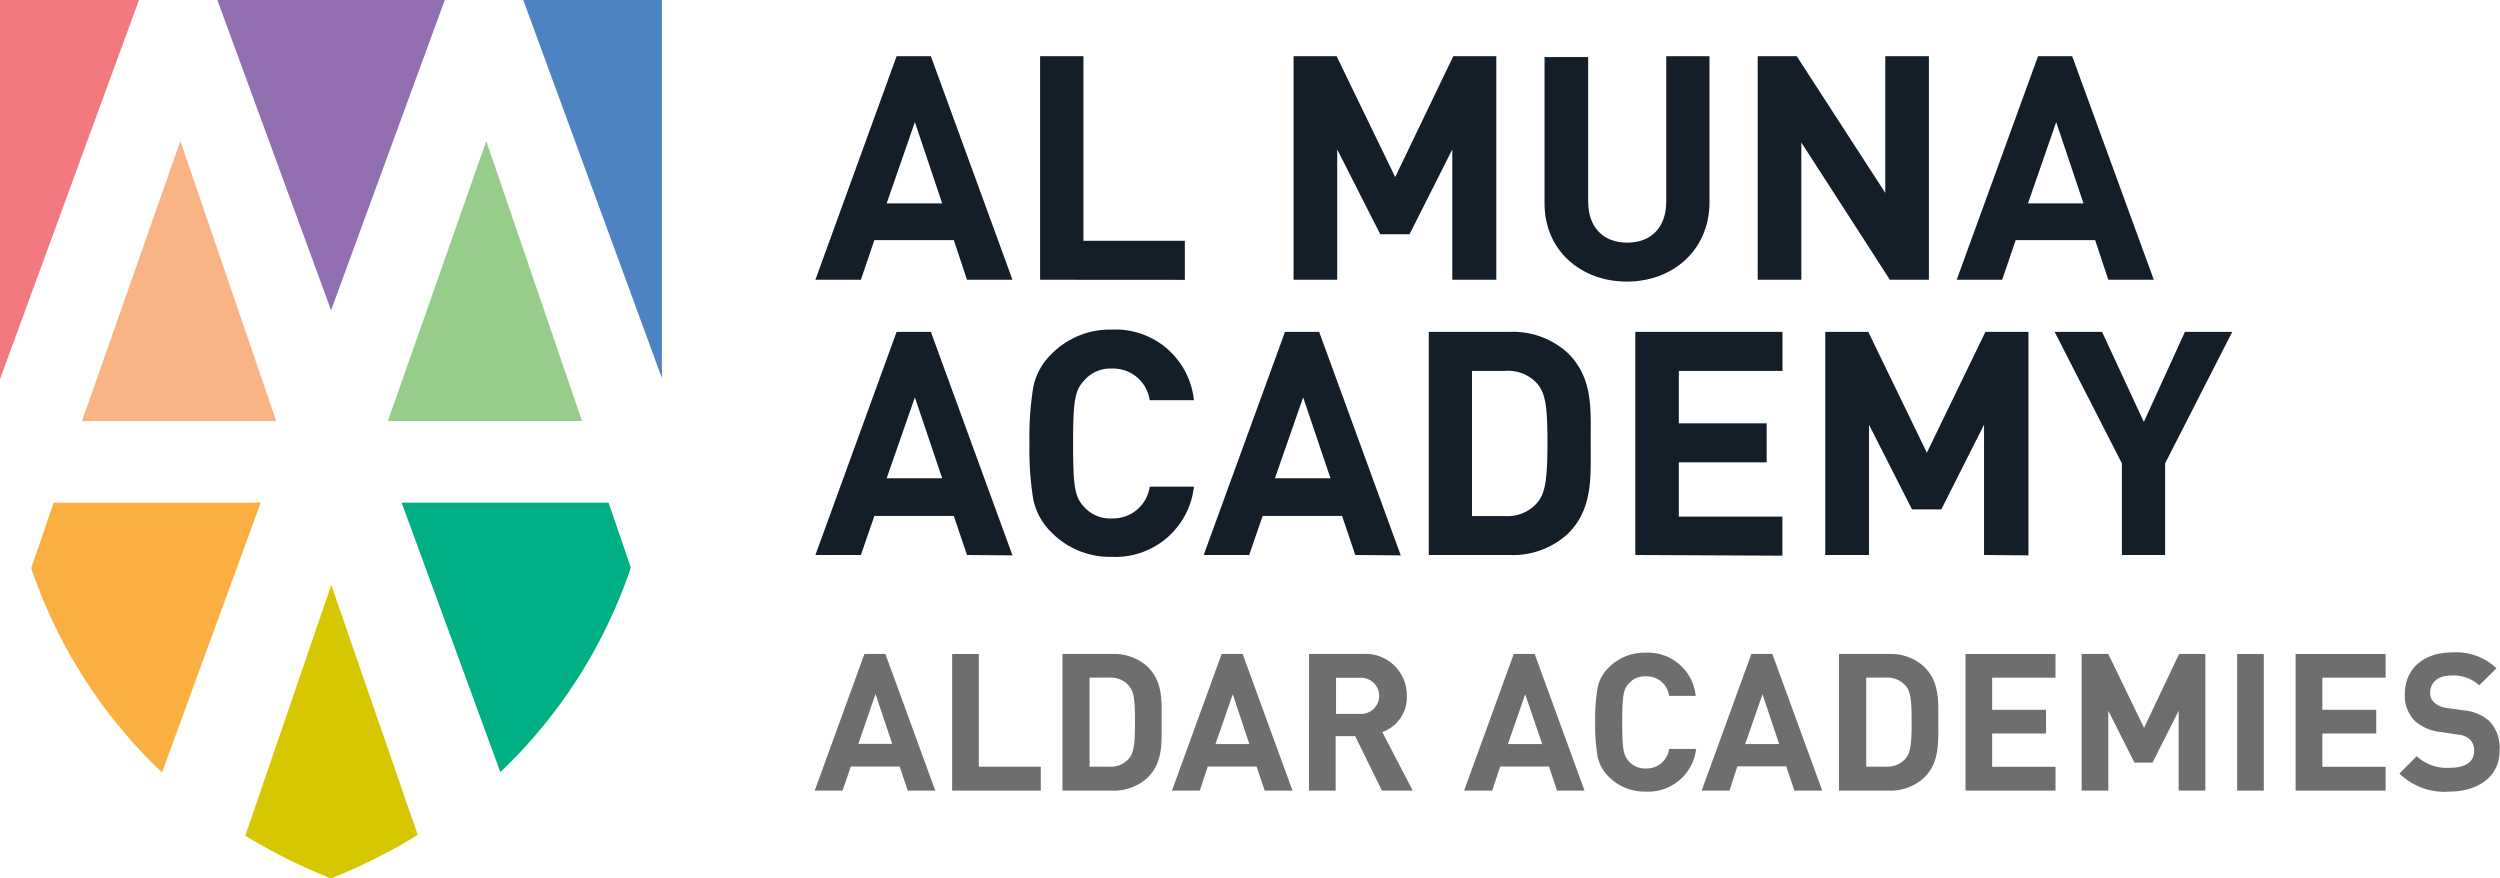 <svg xmlns="http://www.w3.org/2000/svg" viewBox="0 0 256.13 90"><defs><style>.cls-1{fill:#f27a7f;}.cls-2{fill:#926fb0;}.cls-3{fill:#4e83c3;}.cls-4{fill:#96cd8a;}.cls-5{fill:#f9b384;}.cls-6{fill:#00af84;}.cls-7{fill:#faaf40;}.cls-8{fill:#d7c700;}.cls-9{fill:#131e29;}.cls-10{fill:#6d6e70;}</style></defs><title>Asset 14</title><g id="Layer_2" data-name="Layer 2"><g id="Layer_1-2" data-name="Layer 1"><polygon class="cls-1" points="14.24 0 0 0 0 38.85 14.24 0"/><polygon class="cls-2" points="33.92 31.79 45.57 0 22.27 0 33.92 31.79"/><polygon class="cls-3" points="67.81 38.73 67.81 0 53.61 0 67.81 38.73"/><polygon class="cls-4" points="39.74 43.14 59.63 43.14 49.82 14.45 39.74 43.14"/><polygon class="cls-5" points="8.4 43.14 28.3 43.14 18.48 14.45 8.4 43.14"/><path class="cls-6" d="M62.35,51.5H41.15L51.26,79.1A51.61,51.61,0,0,0,64.63,58.15Z"/><path class="cls-7" d="M5.5,51.5,3.2,58.21A51.58,51.58,0,0,0,16.6,79.14L26.71,51.5Z"/><path class="cls-8" d="M33.94,59.93,25.13,85.62A58.78,58.78,0,0,0,33.9,90h0a58.18,58.18,0,0,0,8.9-4.46Z"/><path class="cls-9" d="M99.07,28.66,97.72,24.6H89.58L88.2,28.66H83.54l8.32-22.9h3.51l8.36,22.9ZM93.73,12.51l-2.89,8.33h5.69Z"/><path class="cls-9" d="M106.56,28.66V5.76H111V24.67h10.39v4Z"/><path class="cls-9" d="M148.79,28.66V15.31L144.41,24h-3L137,15.31V28.66h-4.47V5.76h4.41l6,12.38,5.95-12.38h4.41v22.9Z"/><path class="cls-9" d="M166.67,28.85c-4.7,0-8.43-3.19-8.43-8v-15h4.47V20.65c0,2.64,1.55,4.21,4,4.21s4-1.57,4-4.21V5.76h4.43V20.81C175.09,25.66,171.36,28.85,166.67,28.85Z"/><path class="cls-9" d="M193.62,28.66,184.55,14.6V28.66h-4.47V5.76h4l9.07,14v-14h4.47v22.9Z"/><path class="cls-9" d="M216,28.66l-1.35-4.06h-8.14l-1.38,4.06h-4.66l8.33-22.9h3.5l8.36,22.9Zm-5.34-16.15-2.89,8.33h5.69Z"/><path class="cls-9" d="M99.07,56.86l-1.35-4H89.58l-1.38,4H83.54L91.86,34h3.51l8.36,22.9ZM93.73,40.71,90.84,49h5.69Z"/><path class="cls-9" d="M113.89,57.05a8.39,8.39,0,0,1-6.17-2.51,6.59,6.59,0,0,1-1.87-3.44,32,32,0,0,1-.38-5.69,32,32,0,0,1,.38-5.69,6.48,6.48,0,0,1,1.87-3.44,8.36,8.36,0,0,1,6.17-2.51A8.07,8.07,0,0,1,122.32,41h-4.53a3.78,3.78,0,0,0-3.86-3.24A3.53,3.53,0,0,0,111.06,39c-.93,1-1.12,2-1.12,6.46s.19,5.47,1.12,6.46a3.53,3.53,0,0,0,2.87,1.19,3.78,3.78,0,0,0,3.86-3.25h4.53A8.09,8.09,0,0,1,113.89,57.05Z"/><path class="cls-9" d="M138.85,56.86l-1.35-4h-8.14l-1.38,4h-4.66L131.65,34h3.5l8.36,22.9Zm-5.34-16.15L130.62,49h5.69Z"/><path class="cls-9" d="M160.65,54.67a8.33,8.33,0,0,1-6,2.19h-8.27V34h8.27a8.33,8.33,0,0,1,6,2.19c2.58,2.57,2.32,5.72,2.32,9.16S163.23,52.1,160.65,54.67Zm-3.11-15.31A4,4,0,0,0,154.19,38h-3.38V52.87h3.38a4,4,0,0,0,3.35-1.42c.83-1,1-2.66,1-6.14S158.37,40.39,157.54,39.36Z"/><path class="cls-9" d="M167.54,56.86V34h15.08v4H172v5.37h9v4h-9v5.56h10.61v4Z"/><path class="cls-9" d="M203.27,56.86V43.51l-4.38,8.68h-3l-4.41-8.68V56.86H187V34h4.41l6,12.38,6-12.38h4.41v22.9Z"/><path class="cls-9" d="M221.82,47.47v9.39h-4.43V47.47L210.5,34h4.86l4.28,9.23L223.85,34h4.85Z"/><path class="cls-10" d="M93,81l-.83-2.47h-5L86.32,81H83.47l5.09-14h2.15l5.11,14ZM89.7,71.11l-1.76,5.1h3.47Z"/><path class="cls-10" d="M97.55,81V67h2.73V78.55h6.35V81Z"/><path class="cls-10" d="M117.6,79.65A5.12,5.12,0,0,1,113.9,81h-5.05V67h5.05a5.12,5.12,0,0,1,3.7,1.33c1.57,1.58,1.41,3.5,1.41,5.61S119.17,78.07,117.6,79.65Zm-1.91-9.36a2.44,2.44,0,0,0-2-.87h-2.06v9.13h2.06a2.44,2.44,0,0,0,2-.87c.51-.63.59-1.63.59-3.75S116.2,70.92,115.69,70.29Z"/><path class="cls-10" d="M129.57,81l-.83-2.47h-5L122.92,81h-2.85l5.09-14h2.15l5.11,14Zm-3.27-9.87-1.77,5.1H128Z"/><path class="cls-10" d="M141.58,81l-2.74-5.58h-2V81h-2.73V67h5.48a4.23,4.23,0,0,1,4.54,4.28A3.77,3.77,0,0,1,141.62,75l3.12,6Zm-2.13-11.56h-2.57v3.7h2.57a1.85,1.85,0,1,0,0-3.7Z"/><path class="cls-10" d="M159.52,81l-.82-2.47h-5L152.88,81H150l5.09-14h2.14l5.11,14Zm-3.26-9.87-1.77,5.1H158Z"/><path class="cls-10" d="M168.58,81.1a5.13,5.13,0,0,1-3.77-1.53,4,4,0,0,1-1.14-2.11,18.69,18.69,0,0,1-.24-3.48,18.64,18.64,0,0,1,.24-3.47,3.93,3.93,0,0,1,1.14-2.11,5.13,5.13,0,0,1,3.77-1.53,4.92,4.92,0,0,1,5.15,4.42H171a2.3,2.3,0,0,0-2.36-2,2.17,2.17,0,0,0-1.75.72c-.57.61-.69,1.24-.69,4s.12,3.35.69,4a2.17,2.17,0,0,0,1.75.72,2.3,2.3,0,0,0,2.36-2h2.77A4.94,4.94,0,0,1,168.58,81.1Z"/><path class="cls-10" d="M183.84,81,183,78.51h-5L177.19,81h-2.85l5.09-14h2.15l5.11,14Zm-3.27-9.87-1.77,5.1h3.48Z"/><path class="cls-10" d="M197.16,79.65A5.1,5.1,0,0,1,193.47,81h-5.06V67h5.06a5.1,5.1,0,0,1,3.69,1.33c1.57,1.58,1.42,3.5,1.42,5.61S198.73,78.07,197.16,79.65Zm-1.9-9.36a2.47,2.47,0,0,0-2-.87h-2.06v9.13h2.06a2.47,2.47,0,0,0,2-.87c.51-.63.59-1.63.59-3.75S195.77,70.92,195.26,70.29Z"/><path class="cls-10" d="M201.37,81V67h9.22v2.43H204.1v3.29h5.52v2.43H204.1v3.41h6.49V81Z"/><path class="cls-10" d="M223.21,81V72.82l-2.68,5.31h-1.85L216,72.82V81h-2.73V67H216l3.66,7.57L223.25,67h2.69V81Z"/><path class="cls-10" d="M229.2,81V67h2.73V81Z"/><path class="cls-10" d="M235.19,81V67h9.22v2.43h-6.48v3.29h5.52v2.43h-5.52v3.41h6.48V81Z"/><path class="cls-10" d="M250.94,81.1a6.55,6.55,0,0,1-5.11-1.85l1.77-1.77A4.55,4.55,0,0,0,251,78.66c1.61,0,2.48-.61,2.48-1.73a1.55,1.55,0,0,0-.44-1.18,2.12,2.12,0,0,0-1.24-.49L250.09,75a4.75,4.75,0,0,1-2.71-1.16,3.71,3.71,0,0,1-1-2.76c0-2.49,1.85-4.24,4.87-4.24a6,6,0,0,1,4.52,1.63L254,70.21a3.9,3.9,0,0,0-2.87-1c-1.45,0-2.16.8-2.16,1.77a1.35,1.35,0,0,0,.42,1,2.41,2.41,0,0,0,1.29.55l1.65.24a4.6,4.6,0,0,1,2.68,1.08,3.94,3.94,0,0,1,1.08,3C256.13,79.57,253.87,81.1,250.94,81.1Z"/></g></g></svg>